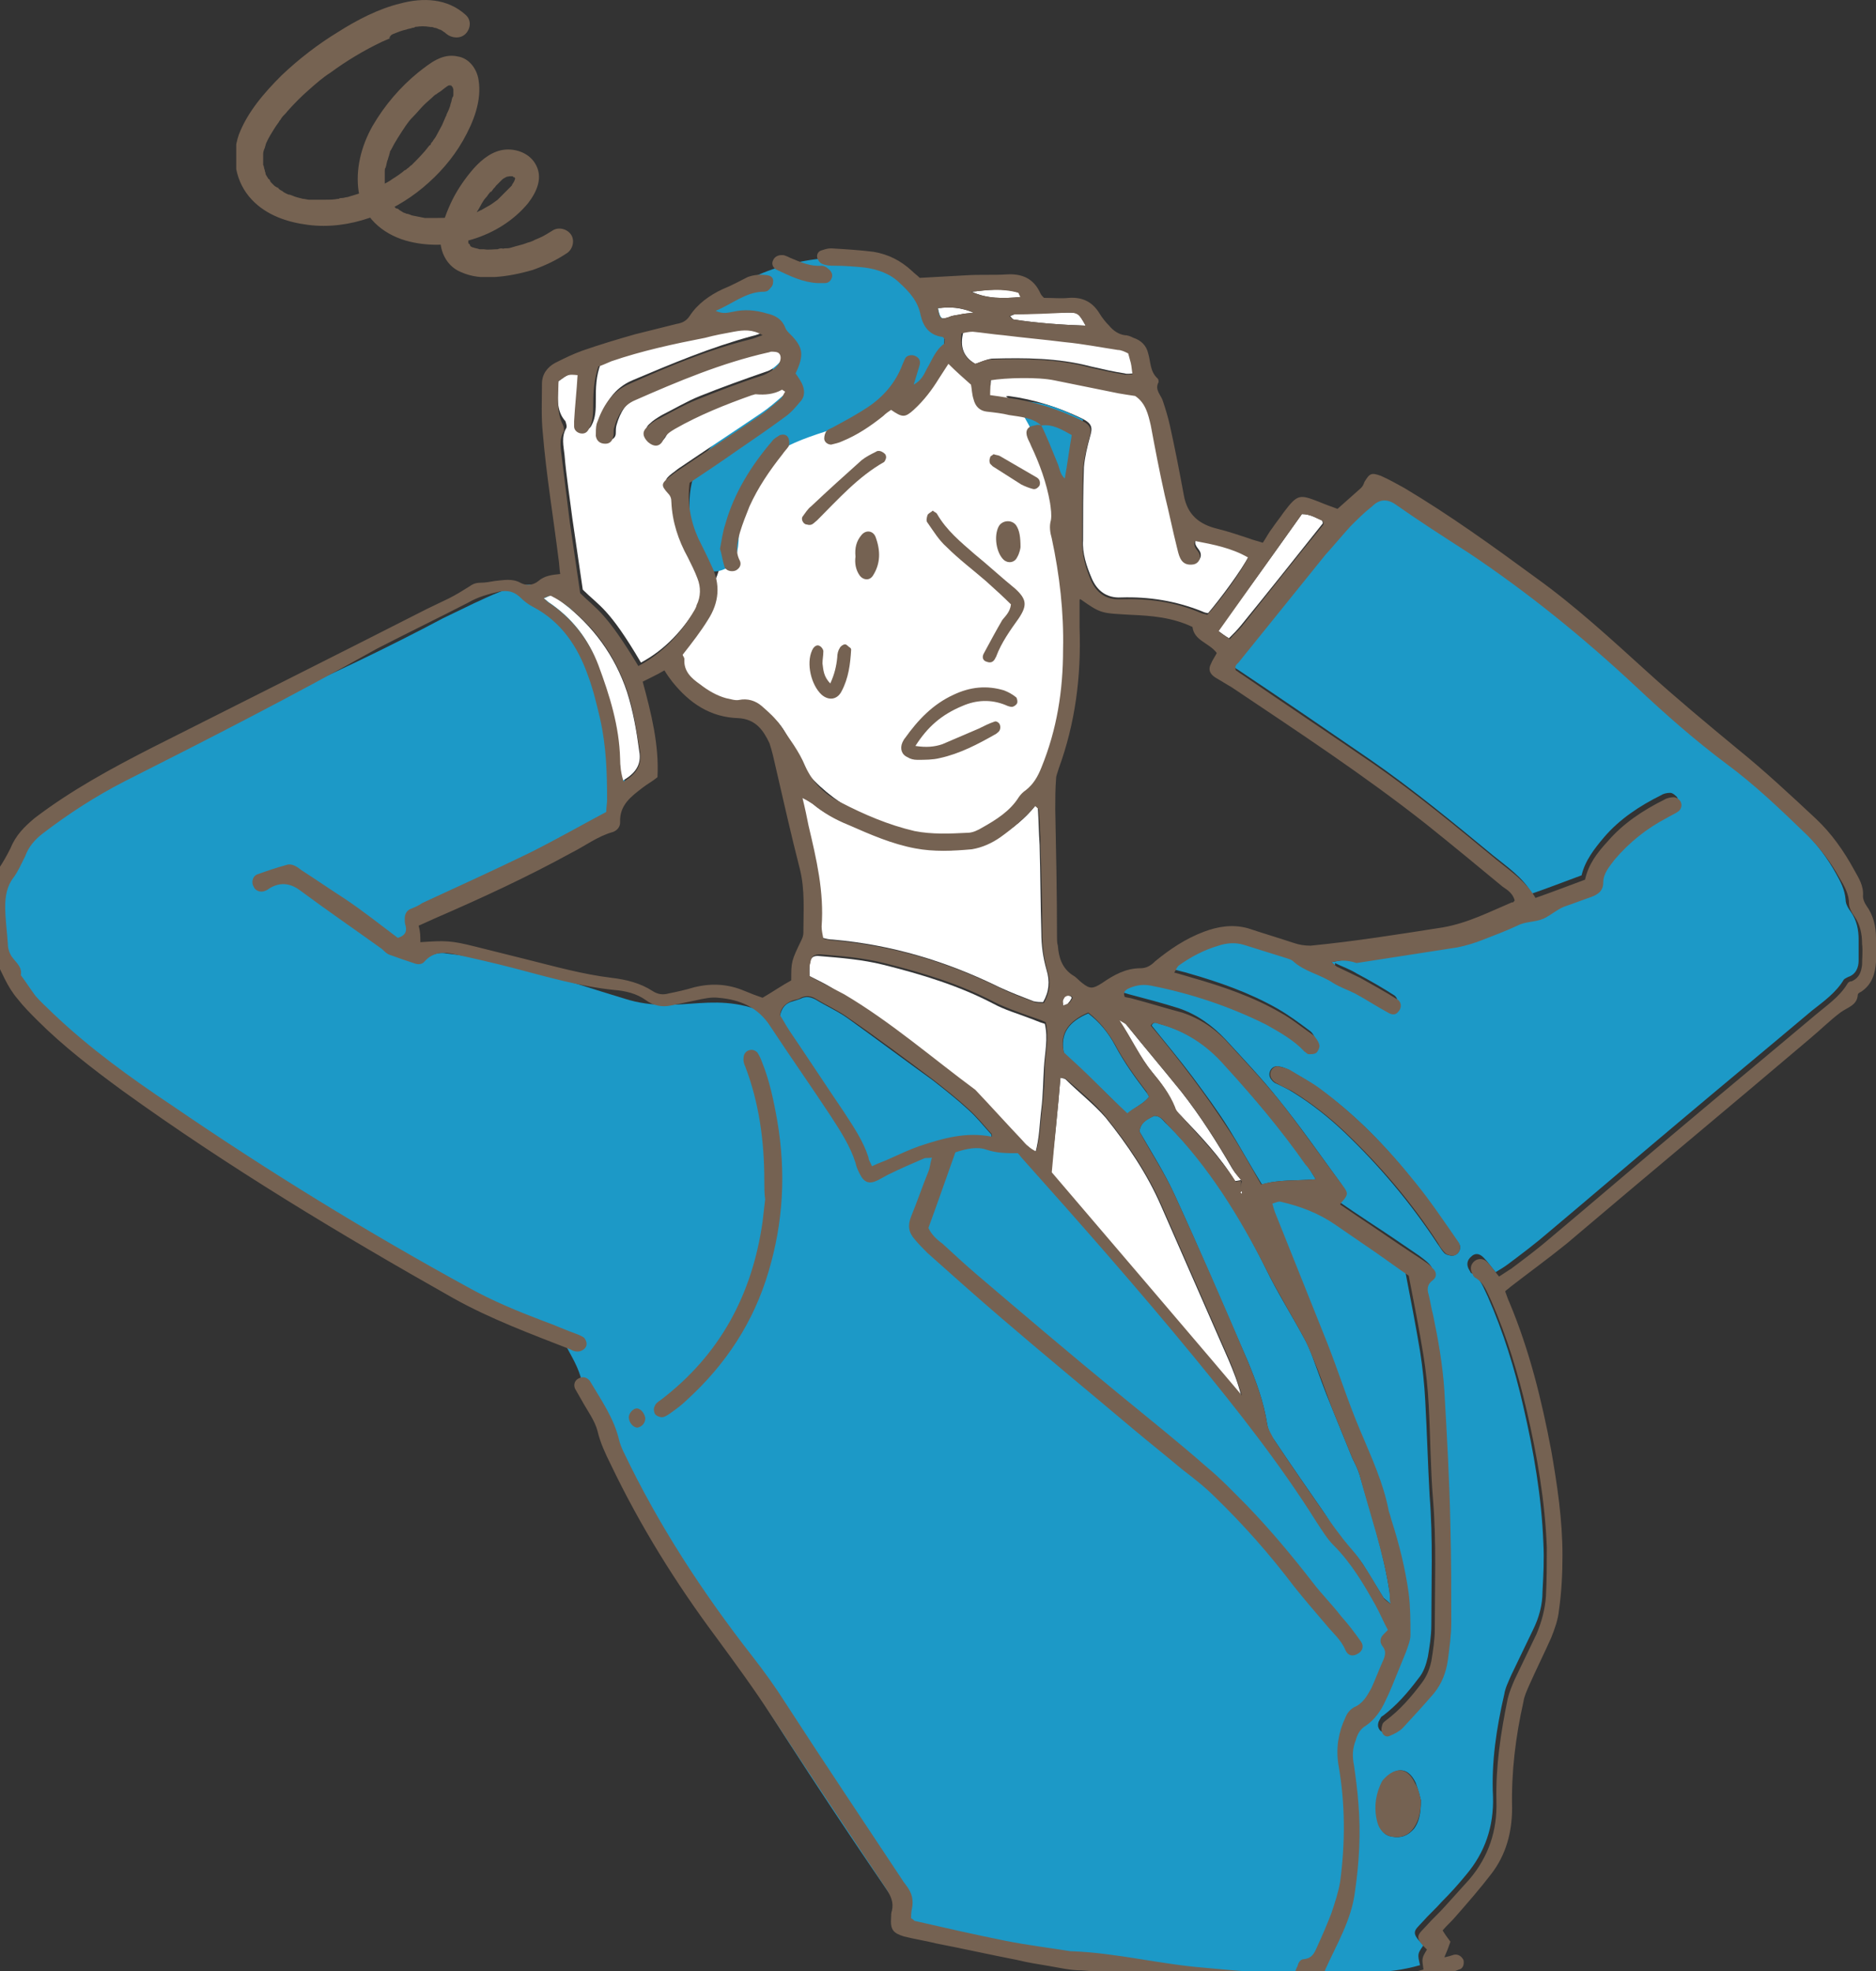 <?xml version="1.0" encoding="utf-8"?>
<!-- Generator: Adobe Illustrator 28.0.0, SVG Export Plug-In . SVG Version: 6.00 Build 0)  -->
<svg version="1.1" id="レイヤー_1" xmlns="http://www.w3.org/2000/svg" xmlns:xlink="http://www.w3.org/1999/xlink" x="0px"
	 y="0px" viewBox="0 0 216 227" style="enable-background:new 0 0 216 227;" xml:space="preserve">
<rect x="0" y="0" width="216" height="227" fill="#333333" stroke="none"/>
<style type="text/css">
	.st0{clip-path:url(#SVGID_00000121252884532292120250000004045389330951774138_);}
	.st1{fill:#766352;}
	.st2{fill-rule:evenodd;clip-rule:evenodd;fill:#FFFFFF;}
	.st3{fill-rule:evenodd;clip-rule:evenodd;fill:#1C99C7;}
	.st4{fill-rule:evenodd;clip-rule:evenodd;fill:#756252;}
</style>
<g>
	<defs>
		<rect id="SVGID_1_" x="27.2" y="0" width="39" height="31.9"/>
	</defs>
	<clipPath id="SVGID_00000121255630273125598510000000225462184066313653_">
		<use xlink:href="#SVGID_1_"  style="overflow:visible;"/>
	</clipPath>
	<g style="clip-path:url(#SVGID_00000121255630273125598510000000225462184066313653_);">
		<path class="st1" d="M53.6,1.7c-2.1-1.9-4.9-2-7.5-1.3c-2.5,0.6-5,1.9-7.2,3.3c-2.3,1.4-4.5,3.1-6.5,5c-2,2-3.9,4.2-4.9,6.8
			c-0.9,2.6-0.4,5.5,1.5,7.5c1.7,1.8,4.1,2.6,6.5,2.9c4.7,0.6,9.6-1.3,13.2-4.3c1.8-1.5,3.4-3.3,4.6-5.4c1.2-2.1,2.2-4.6,1.8-7
			c-0.2-1.3-1.1-2.5-2.4-2.7c-1.8-0.4-3.2,0.8-4.5,1.8c-2.1,1.7-3.9,3.8-5.3,6.2c-1.3,2.3-2,5-1.6,7.6c0.5,2.9,2.7,4.8,5.4,5.6
			c4.9,1.4,10.8-0.3,14.1-4.3c1-1.3,1.8-3,0.8-4.6c-0.8-1.3-2.5-1.8-3.9-1.5c-1.4,0.3-2.6,1.4-3.5,2.5c-0.9,1.1-1.7,2.3-2.3,3.6
			c-0.6,1.3-1.2,2.9-1.2,4.4c0.1,1.5,0.9,2.9,2.3,3.5c1.3,0.6,2.6,0.7,4,0.6c1.5-0.1,2.9-0.4,4.3-0.8c1.4-0.5,2.7-1.1,3.9-1.9
			c0.7-0.4,1-1.4,0.6-2.1c-0.4-0.7-1.4-1-2.1-0.6c-0.5,0.3-1.1,0.7-1.6,0.9c-0.2,0.1-0.5,0.2-0.7,0.3c0.3-0.1-0.2,0.1-0.2,0.1
			c-0.2,0.1-0.4,0.1-0.6,0.2c-0.5,0.2-1.1,0.3-1.7,0.5c-0.3,0.1-0.5,0.1-0.8,0.1c0,0-0.5,0.1-0.2,0c-0.2,0-0.4,0-0.6,0.1
			c-0.5,0-1.1,0.1-1.6,0c-0.1,0-0.2,0-0.4,0c-0.4,0,0.3,0.1-0.1,0c-0.2-0.1-0.5-0.1-0.7-0.2c-0.4-0.1,0.2,0.2-0.1,0
			c-0.1-0.1-0.2-0.1-0.3-0.2c-0.3-0.2,0.2,0.2,0-0.1c0-0.1-0.1-0.1-0.2-0.2c0.2,0.3,0,0,0-0.1c0.1,0.3,0-0.2,0-0.2
			c0.1,0.3,0-0.1,0-0.2c0-0.1,0-0.2,0-0.3c0-0.2,0-0.2,0-0.1c0,0.2,0.1-0.3,0.1-0.2c0-0.2,0.1-0.3,0.1-0.4c0.1-0.3,0.2-0.6,0.3-0.9
			c0-0.1,0.1-0.2,0.1-0.3c0,0,0.2-0.5,0.1-0.2c0.1-0.3,0.3-0.7,0.5-1c0.3-0.5,0.5-1,0.9-1.4c0.1-0.1,0.2-0.3,0.3-0.4
			c0,0,0.3-0.4,0.2-0.2c-0.1,0.2,0.2-0.2,0.2-0.2c0.1-0.2,0.3-0.3,0.4-0.5c0.2-0.2,0.4-0.4,0.6-0.6c0.1-0.1,0.1-0.1,0.2-0.2
			c-0.2,0.2,0.1-0.1,0.2-0.1c0.1-0.1,0.2-0.1,0.4-0.2c-0.3,0.1,0.1,0,0.2,0c0.4-0.2-0.3,0,0.1,0c0.1,0,0.3,0,0.3,0
			c-0.1,0-0.1,0-0.2,0c0.1,0,0.2,0,0.2,0.1c0.3,0.1-0.2-0.2,0.1,0c0.1,0.1,0.3,0.3,0.1,0c0,0,0.2,0.3,0.1,0.1
			c-0.2-0.3,0.1,0.4-0.1-0.1c0,0,0,0.1,0,0.1c0,0.2,0,0.2,0,0c0,0,0,0.1,0,0.1c0-0.2,0-0.2,0,0c-0.1,0.2-0.1,0.2,0,0
			c0,0.1-0.1,0.2-0.1,0.3c-0.1,0.1-0.1,0.2-0.2,0.3c-0.2,0.4,0.2-0.2-0.1,0.2c-0.2,0.2-0.4,0.4-0.6,0.6c-0.2,0.2-0.3,0.3-0.5,0.5
			c-0.1,0.1-0.2,0.2-0.3,0.3c-0.1,0.1-0.1,0.1-0.2,0.2c0.1-0.1,0.1-0.1,0,0c-0.4,0.3-0.8,0.6-1.2,0.8c-0.2,0.1-0.5,0.3-0.7,0.4
			c-0.1,0-0.2,0.1-0.2,0.1c-0.1,0-0.2,0.1-0.2,0.1c0.2-0.1,0.2-0.1,0,0c-0.5,0.2-0.9,0.3-1.4,0.5c-0.3,0.1-0.5,0.1-0.8,0.2
			C52.3,25,52.1,25,52,25c0,0-0.5,0.1-0.1,0c-0.5,0.1-1.1,0.1-1.6,0.1c-0.2,0-0.4,0-0.7,0c-0.1,0-0.3,0-0.4,0c-0.1,0-0.2,0-0.3,0
			c0.2,0,0.2,0,0,0c-0.5-0.1-1-0.2-1.5-0.3c-0.2-0.1-0.5-0.2-0.7-0.2c0.3,0.1-0.1-0.1-0.2-0.1c-0.2-0.1-0.3-0.2-0.5-0.3
			c-0.1-0.1-0.2-0.2-0.4-0.2c0.2,0.2,0,0-0.1-0.1c-0.2-0.2-0.4-0.4-0.5-0.6c0.2,0.3,0-0.1-0.1-0.1c-0.1-0.1-0.1-0.2-0.2-0.3
			c0-0.1-0.1-0.2-0.1-0.2c-0.1-0.2-0.1-0.2,0,0c0-0.1-0.1-0.2-0.1-0.2c-0.1-0.2-0.2-0.5-0.2-0.7c0-0.1-0.1-0.5,0-0.1
			c0-0.1,0-0.2,0-0.3c0-0.5,0-1,0-1.6c0,0.4,0-0.1,0-0.1c0-0.1,0-0.3,0.1-0.4c0.1-0.3,0.1-0.5,0.2-0.8c0.1-0.2,0.1-0.4,0.2-0.6
			c0-0.1,0.1-0.3,0.1-0.4c0.1-0.2,0.1-0.2,0,0c0-0.1,0.1-0.2,0.1-0.2c0.5-1,1.1-1.9,1.7-2.8c0.3-0.4,0.4-0.6,0.9-1.1
			c0.4-0.4,0.8-0.9,1.2-1.3c0.4-0.4,0.8-0.7,1.2-1.1c0,0,0.4-0.3,0.2-0.1c0.1-0.1,0.2-0.2,0.4-0.3c0.3-0.2,0.5-0.4,0.8-0.6
			c0.1-0.1,0.2-0.1,0.3-0.2c-0.3,0.1,0.2,0,0.2,0c-0.3,0.1,0.2,0.1-0.1,0c0.1,0,0.4,0.2,0,0c0.3,0.1-0.1-0.2,0-0.1
			c0,0,0.1,0.2,0.2,0.2c-0.1,0-0.2-0.3,0,0c0.1,0.2,0.1,0.1,0-0.1c0,0.1,0,0.1,0.1,0.2c0,0,0.1,0.3,0.1,0.3c0,0,0-0.4,0-0.1
			c0,0.2,0,0.4,0,0.7c0,0.1,0,0.4,0,0c0,0.1,0,0.2-0.1,0.3c-0.1,0.2-0.1,0.5-0.2,0.7c-0.1,0.5-0.3,0.9-0.5,1.3
			c-0.2,0.4,0.1-0.3,0,0.1c-0.1,0.1-0.1,0.2-0.2,0.4c-0.1,0.2-0.2,0.5-0.3,0.7c-0.2,0.4-0.5,0.9-0.7,1.3c-0.1,0.2-0.3,0.4-0.4,0.6
			c-0.1,0.1-0.2,0.2-0.2,0.3c0,0.1-0.1,0.1-0.2,0.2c0.1-0.1,0.1-0.2,0,0c-0.6,0.8-1.3,1.5-2,2.2c-0.2,0.1-0.3,0.3-0.5,0.4
			c-0.1,0.1-0.2,0.2-0.3,0.2c0,0-0.4,0.3-0.1,0.1c-0.4,0.3-0.8,0.6-1.3,0.9c-0.4,0.3-0.8,0.5-1.2,0.7c-0.2,0.1-0.5,0.2-0.7,0.3
			c-0.1,0.1-0.2,0.1-0.4,0.2c-0.1,0.1-0.3,0.2-0.1,0C42,22.1,41,22.4,40,22.7c-0.2,0-0.4,0.1-0.6,0.1c-0.1,0-0.3,0-0.4,0.1
			c-0.4,0.1,0.3,0-0.1,0c-0.5,0.1-1,0.1-1.5,0.1c-0.4,0-0.9,0-1.3,0c-0.1,0-0.2,0-0.4,0c0.4,0,0,0-0.1,0c-0.2,0-0.5-0.1-0.7-0.1
			c-0.4-0.1-0.9-0.2-1.3-0.4c-0.1,0-0.2-0.1-0.3-0.1c0.4,0.1,0,0-0.1,0c-0.2-0.1-0.5-0.2-0.7-0.4c-0.2-0.1-0.4-0.2-0.5-0.4
			c-0.3-0.2,0.2,0.2-0.1,0c-0.1-0.1-0.2-0.1-0.3-0.2c-0.1-0.1-0.3-0.3-0.4-0.4c-0.1-0.1-0.1-0.2-0.2-0.3c0.3,0.3,0-0.1-0.1-0.1
			c-0.1-0.2-0.2-0.3-0.3-0.5c0-0.1-0.2-0.4,0-0.1c0-0.1-0.1-0.2-0.1-0.3c0-0.1-0.1-0.3-0.1-0.4c0,0-0.1-0.5-0.1-0.2
			c0,0.2,0-0.2,0-0.2c0-0.2,0-0.4,0-0.6c0-0.1,0-0.3,0-0.4c0,0.4,0-0.1,0-0.2c0-0.2,0.1-0.5,0.2-0.7c0-0.1,0.1-0.3,0.1-0.4
			c0,0,0.2-0.5,0.1-0.2c0.1-0.3,0.3-0.6,0.4-0.8c0.3-0.5,0.6-1,0.9-1.4c0,0,0.3-0.4,0.1-0.2c0.1-0.1,0.2-0.2,0.3-0.4
			c0.2-0.3,0.5-0.5,0.7-0.8c0.8-0.9,1.6-1.7,2.4-2.4c0.9-0.8,1.7-1.5,2.5-2c1.9-1.4,3.9-2.6,6-3.6c0.2-0.1,0.5-0.2,0.7-0.3
			c0,0,0.5-0.2,0.1-0.1C45,4,45.1,4,45.3,3.9c0.5-0.2,1-0.4,1.5-0.5c0.2-0.1,0.5-0.1,0.7-0.2c0.1,0,0.2,0,0.3-0.1
			c0.1,0,0.5-0.1,0.1,0c0.5-0.1,1-0.1,1.6,0c0.1,0,0.5,0.1,0.1,0c0.1,0,0.2,0,0.4,0.1c0.2,0,0.4,0.1,0.6,0.2c0.4,0.1-0.3-0.2,0.1,0
			c0.1,0.1,0.2,0.1,0.3,0.2c0.1,0.1,0.2,0.1,0.3,0.2c-0.3-0.2,0,0,0.1,0.1c0.6,0.5,1.6,0.6,2.2,0C54.2,3.3,54.3,2.3,53.6,1.7
			L53.6,1.7z"/>
	</g>
</g>
<g>
	<g>
		<path class="st2" d="M108.4,40.9c4.1,3.3,7.1,3.1,10.4,8.1c4.1,5.8,4.4,14.3,4.8,21.4c0.4,11.6-1,27.2-16.4,25.9
			c-5-0.4-10.8-3.3-14.1-7.1c-1.7-2.1-2.1-4.6-3.7-6.2c-1.7-1.7-7.3-1-8.5-2.3c-5.8-5.4-0.2-8.5,1.9-15.1c2.5-6.2,2.4-11.4,8.2-15.1
			c4.6-3.3,18.2-4.8,17.8-11"/>
	</g>
	<g>
		<path class="st3" d="M-0.9,107.3c3.3-17.8,18-19.9,32.2-26.6c6.6-2.9,13.5-6.2,19.7-9.5c10.4-5,12.9-7.1,18.3,5.8
			c1.2,3.7,4.1,12.9,1.7,16.6c-2.9,4.6-15.6,8.5-21,11.8c-1.7,1.2-2.1,0-2.1,2.9c0.4,4.1,1,1,3.5,1.5c7.5,0.8,13.5,3.1,20.5,5.2
			c6.6,2.1,10.6-1.5,17.6,2.3l0,0l0,0c0.8,2.9,7.9,10,10.8,12c5,2.5,10.4-0.8,15.4,2.5c10.8,6.6,18.3,18.7,25.7,28.6
			c5.4,7.9,18.3,20.3,19.9,29.5c0.8,5.4-4.6,9.5-5.4,15.4c-0.8,5,1.9,12.4,0.2,17.8c-3.7,9.1-15.1,4.1-23.9,3.3
			c-5.4-0.4-10.2-1-15.6-1.9c-6.6-0.4-10.2-0.6-11.6-2.7c-5-7.1-28.8-41.9-38-62.7c-0.4-1.7-1.2-2.9-2.1-4.6
			c-4.6-2.1-14.5-6.6-19.5-10c-6.2-4.1-12.9-7.5-19.1-11.2c-8.3-5-27.8-16.2-27.4-27.8"/>
	</g>
	<g>
		<path class="st3" d="M109.5,39.4c-5.4,12.7-20.3,7.3-24.3,17.8c-0.6,1.6,0.8,7.5-1.7,8.3c-3.7,1.7-4.1-4.1-4.1-6.6
			c-0.4-7.9,5.4-9.1,10.4-14.1c-1.2-2.1-1.2-3.3,0.4-5.8c-2.5-1.2-5.8-2.1-8.7-2.5c4.1-8.5,30.1-11.2,27,4.4"/>
	</g>
	<path class="st3" d="M153.3,110.8c1-0.2,1.7-0.3,2.5-0.4c3.9-0.6,7.7-1.2,11.6-1.8c1-0.2,2.1-0.5,3-0.9c1.3-0.5,2.6-1,3.9-1.6
		c1-0.5,2.1-0.4,3-0.8c0.9-0.4,1.7-1.2,2.7-1.5c1-0.3,1.9-0.7,2.8-1c0.8-0.3,1.4-0.7,1.4-1.7c0-1.1,0.7-1.9,1.3-2.6
		c1.7-2,3.7-3.7,6-4.8c0.5-0.2,1-0.5,1.4-0.8c0.3-0.3,0.4-0.7,0.2-1.1c-0.2-0.2-0.5-0.5-0.8-0.5c-0.4,0-0.8,0.1-1.1,0.3
		c-2.4,1.2-4.7,2.7-6.5,4.8c-1.1,1.3-2.2,2.7-2.6,4.4c-1.9,0.7-3.7,1.4-5.7,2.1c-1.1-1.9-2.9-3.1-4.5-4.4c-4.6-3.8-9.2-7.6-14.1-11
		c-5.1-3.5-10.2-7-15.3-10.4c-0.2-0.1-0.4-0.3-0.6-0.4c-0.2-0.5,0.2-0.7,0.3-0.9c3.3-4.1,6.6-8.3,10-12.4c0.9-1.1,1.9-2.3,2.9-3.3
		c0.8-0.8,1.6-1.6,2.5-2.3c0.8-0.7,1.7-0.8,2.7-0.2c2.8,1.8,5.6,3.6,8.3,5.5c6.9,4.6,13.3,9.9,19.4,15.5c3.3,3.1,6.7,6,10.3,8.8
		c3.3,2.5,6.4,5.4,9.4,8.3c1.5,1.5,2.7,3.1,3.7,4.9c0.5,0.9,1,1.8,1.1,3c0,0.5,0.3,1,0.6,1.4c0.7,1,0.9,2.1,0.9,3.2
		c0,0.8,0,1.6,0,2.4c0,0.8-0.3,1.6-1.2,1.9c-0.2,0.1-0.4,0.2-0.5,0.3c-0.9,1.5-2.3,2.5-3.7,3.6c-5.1,4.3-10.3,8.6-15.4,12.9
		c-5,4.2-9.9,8.4-14.9,12.6c-1.5,1.3-3.1,2.5-4.7,3.7c-0.4,0.3-0.9,0.6-1.4,0.9c-0.5-0.6-0.9-1.2-1.4-1.7c-0.5-0.5-1-0.5-1.4-0.1
		c-0.5,0.4-0.6,1-0.2,1.6c0.1,0.1,0.1,0.3,0.2,0.3c1.1,0.6,1.4,1.7,1.9,2.7c1.8,4.1,3.1,8.3,4.1,12.7c1.2,5.2,2.1,10.4,2.3,15.7
		c0.1,1.9,0,3.7-0.1,5.6c0,1.5-0.4,3-1.1,4.4c-0.8,1.7-1.7,3.5-2.5,5.2c-0.3,0.7-0.7,1.5-0.8,2.2c-0.9,3.9-1.5,7.8-1.3,11.8
		c0.1,3.4-0.9,6.4-3.1,9c-0.9,1.1-1.8,2.1-2.8,3.1c-0.7,0.8-1.5,1.5-2.2,2.3c-0.9,1-1.5,1.2,0.1,2.7c-0.7,1-0.7,1-0.4,2.3
		c-3.8,1.1-7.6,0.9-11.6,0.9c0.1-0.4,0.2-0.7,0.3-0.9c1.3-2.9,2.9-5.7,3.4-8.9c0.5-3.4,0.7-6.9,0.4-10.3c-0.1-1.5-0.3-2.9-0.5-4.3
		c-0.1-1-0.1-2,0.2-2.9c0.3-0.7,0.6-1.3,1.2-1.7c1.1-0.6,1.7-1.7,2.2-2.8c0.5-1.1,1-2.3,1.5-3.5c0.3-0.7,0.7-1.4,0.9-2.2
		c0.2-0.6,0.5-1.3,0.5-1.9c0-1.6,0-3.2-0.2-4.8c-0.4-2.9-1.1-5.7-2-8.5c-0.1-0.3-0.2-0.6-0.3-1c-0.7-3.3-2-6.3-3.3-9.3
		c-1.4-3.3-2.5-6.7-3.8-10.1c-2-5-4-10-6-15c-0.1-0.3-0.2-0.6-0.3-1c0.4-0.1,0.7-0.3,1-0.2c2.2,0.6,4.3,1.3,6.2,2.6
		c1.6,1.1,3.2,2.2,4.8,3.3c1.3,0.9,2.5,1.8,3.7,2.6c0.6,3.1,1.2,6.2,1.7,9.2c0.3,1.9,0.5,3.8,0.6,5.7c0.2,3.6,0.3,7.3,0.5,10.9
		c0.4,5,0.2,10,0.2,14.9c0,1.3-0.2,2.5-0.4,3.7c-0.2,0.9-0.5,1.8-1.1,2.5c-1.2,1.6-2.5,3.1-4.1,4.3c-0.2,0.1-0.4,0.2-0.4,0.4
		c-0.1,0.3-0.2,0.7-0.1,0.9c0.1,0.4,0.5,0.7,0.9,0.5c0.5-0.2,1.1-0.5,1.5-0.9c1.2-1.3,2.4-2.6,3.6-4c0.9-1.1,1.4-2.4,1.6-3.8
		c0.2-1.4,0.4-2.9,0.4-4.4c0-3.7,0-7.3-0.1-11c-0.2-5.2-0.4-10.5-0.7-15.7c-0.2-2.9-0.7-5.8-1.3-8.7c-0.2-0.8-0.3-1.6-0.5-2.3
		c-0.2-0.7-0.2-1.2,0.5-1.7c0.5-0.4,0.4-0.9-0.1-1.4c-0.3-0.3-0.7-0.6-1.1-0.9c-1.9-1.3-3.8-2.6-5.8-3.9c-1.2-0.8-2.4-1.6-3.7-2.5
		c0.1-0.1,0.2-0.3,0.3-0.4c0.6-0.7,0.6-0.9,0.2-1.5c-2.4-3.3-4.7-6.6-7.2-9.7c-1.9-2.4-4-4.6-6.1-6.9c-1.5-1.6-3.3-2.9-5.4-3.6
		c-1.9-0.6-3.8-1.1-5.7-1.6c-0.3-0.1-0.6-0.2-0.9-0.2c-0.2-0.5,0-0.7,0.3-0.9c0.8-0.5,1.7-0.6,2.7-0.4c4.7,0.9,9.1,2.3,13.3,4.5
		c1.6,0.8,3.1,1.7,4.4,3.1c0.1,0.1,0.3,0.3,0.5,0.3c0.3,0,0.7,0,0.9-0.2c0.2-0.2,0.4-0.6,0.3-0.9c-0.1-0.4-0.4-0.9-0.7-1.1
		c-1.2-0.9-2.4-1.8-3.8-2.6c-3.2-1.8-6.6-3-10.1-4c-0.6-0.2-1.3-0.3-2.1-0.6c0.2-0.3,0.3-0.6,0.5-0.8c1.4-1,2.9-1.9,4.6-2.3
		c1-0.3,2-0.4,2.9-0.1c1.6,0.5,3.2,1,4.8,1.5c0.3,0.1,0.7,0.2,0.9,0.4c1.3,1.3,3.2,1.5,4.6,2.5c0.8,0.5,1.7,0.8,2.5,1.2
		c1.3,0.7,2.5,1.5,3.8,2.2c0.5,0.3,0.9,0.3,1.2-0.1c0.4-0.4,0.4-1.1-0.1-1.4c-1.4-0.9-2.8-1.7-4.3-2.5c-0.8-0.5-1.7-0.8-2.5-1.2
		C153.8,111.3,153.6,111.1,153.3,110.8z M168.1,143.5c0-0.1-0.1-0.3-0.3-0.5c-1.7-2.3-3.2-4.7-5-6.9c-3.2-4.1-6.8-7.8-11-10.8
		c-1.1-0.8-2.2-1.4-3.4-2.1c-0.4-0.2-0.9-0.4-1.3-0.4c-0.7-0.1-1.2,0.8-0.8,1.4c0.2,0.3,0.4,0.5,0.7,0.6c0.6,0.3,1.3,0.6,1.9,1
		c2.1,1.3,4,2.8,5.8,4.5c4.1,3.9,7.7,8.2,10.8,12.9c0.3,0.4,0.5,0.8,0.8,1.1c0.2,0.2,0.6,0.3,0.9,0.3
		C167.7,144.6,168.2,144.1,168.1,143.5z M163.6,207.3c-0.1-0.4-0.3-1.2-0.6-2c-1-2.1-2.5-1.6-3.6-0.4c-0.2,0.2-0.3,0.4-0.4,0.7
		c-0.6,1.4-0.7,2.8-0.3,4.3c0.2,0.8,0.7,1.5,1.6,1.6c1,0.2,1.8-0.1,2.5-0.9C163.4,209.8,163.6,208.8,163.6,207.3z"/>
	<path class="st2" d="M64.3,43.9c1.1-0.8,1.1-0.8,2.5-1.1c-0.1,1.8-0.3,3.6-0.4,5.3c0,0.2-0.1,0.4,0,0.6c0.1,0.4,0.3,0.7,0.7,0.8
		c0.4,0.1,0.8-0.1,1-0.5c0.5-0.9,0.5-1.9,0.5-2.9c0-1.4,0-2.8,0.6-4.3c0.4-0.2,0.9-0.4,1.5-0.6c3.5-1.2,7.1-2,10.8-2.7
		c1.1-0.2,2.2-0.4,3.3-0.7c1.1-0.2,2.1-0.3,3.3,0.4c-0.6,0.2-1,0.4-1.5,0.5c-4.8,1.3-9.3,3.2-13.8,5.1c-2.1,0.9-3.1,2.6-3.8,4.6
		c-0.1,0.4-0.1,0.9-0.1,1.4c0,0.6,0.5,0.9,1.1,0.9c0.5,0,0.9-0.3,0.9-0.8c0-0.3,0-0.7,0.1-1c0.4-1.4,1.1-2.6,2.4-3.2
		c5-2.2,10-4.4,15.3-5.5c0.1,0,0.3-0.1,0.4-0.1c0.3,0,0.7,0.1,0.9,0.2c0.3,0.2,0.2,0.9-0.1,1.3c-0.5,0.5-1,1-1.7,1.2
		c-2.6,0.9-5.1,1.8-7.6,2.8c-1.5,0.6-3,1.5-4.4,2.2c-0.5,0.3-1,0.6-1.4,1c-0.6,0.5-0.5,1.1,0.1,1.7c0.7,0.6,1.3,0.6,1.8-0.3
		c0.3-0.6,0.7-0.9,1.3-1.2c2.8-1.6,5.9-2.8,8.9-3.9c0.1,0,0.3-0.1,0.4-0.1c1,0.1,2,0.1,3-0.5c0.1,0,0.2,0.1,0.4,0.2
		c-0.2,0.3-0.3,0.7-0.6,0.9c-0.8,0.7-1.6,1.4-2.5,2c-3.1,2.1-6.3,4.2-9.4,6.3c-0.3,0.2-0.5,0.4-0.8,0.6c-0.9,0.7-1,1-0.2,1.9
		c0.3,0.3,0.4,0.7,0.4,1c0.1,2.3,0.8,4.4,1.9,6.4c0.4,0.8,0.8,1.6,1.1,2.4c0.4,1,0.4,2.1-0.1,3.1c-0.1,0.2-0.1,0.4-0.2,0.5
		c-1.6,2.7-3.7,5-6.5,6.5c-3.7-6.3-4.8-6.5-6.7-8.4c-0.4-2.7-0.8-5.5-1.2-8.2c-0.3-2.4-0.7-4.9-0.9-7.3c-0.1-1-0.4-2.1,0.2-3.1
		c0.1-0.2,0-0.5-0.1-0.8C64,47.3,64.2,45.6,64.3,43.9z"/>
	<path class="st2" d="M119.2,92.8c0.2,0.2,0.3,0.2,0.3,0.3c0.1,1.4,0.1,2.8,0.2,4.2c0.1,3.4,0.1,6.8,0.2,10.1c0,1.5,0.2,2.9,0.6,4.3
		c0.4,1.3,0.3,2.5-0.4,3.7c-0.3,0-0.7,0-1.1-0.1c-1.3-0.5-2.6-1-3.9-1.6c-6.1-3-12.4-4.9-19.2-5.5c-0.4,0-0.8-0.1-1.2-0.2
		c-0.1-0.5-0.2-1-0.2-1.4c0.3-4-0.6-7.8-1.5-11.6c-0.2-1-0.4-1.9-0.7-3.2c0.6,0.3,0.9,0.5,1.2,0.7c1.2,1,2.6,1.8,4.1,2.4
		c2.5,1,5,2.2,7.7,2.7c2.2,0.4,4.4,0.4,6.5,0.1c1.2-0.1,2.3-0.7,3.3-1.4C116.6,95.4,118,94.3,119.2,92.8z"/>
	<path class="st3" d="M131.2,130.3c0.1-1,0.8-1.4,1.7-1.8c0.8,0,1,0.6,1.5,1c4.9,4.8,8.4,10.6,11.4,16.7c1.3,2.7,2.9,5.2,4.3,7.8
		c0.4,0.7,0.7,1.4,1,2.2c0.7,1.9,1.4,3.9,2.2,5.8c0.8,2,1.6,3.9,2.4,5.9c0.3,0.6,0.6,1.2,0.8,1.8c1.3,4.5,2.8,9,3.5,13.7
		c0,0.3,0.1,0.7,0.1,1.3c-0.4-0.4-0.6-0.5-0.8-0.7c-0.8-1.3-1.6-2.6-2.4-3.9c-0.7-1-1.5-1.8-2.2-2.8c-0.7-0.8-1.3-1.7-1.9-2.6
		c-2-2.9-4.1-5.9-6.1-8.9c-0.4-0.5-0.7-1.2-0.8-1.8c-0.4-2.6-1.3-5-2.3-7.4c-2.8-6.4-5.5-12.8-8.4-19.1
		C134.1,135.1,132.7,132.9,131.2,130.3z"/>
	<path class="st2" d="M114,45.5c0-0.8,0.1-1.4,0.1-1.9c1.8-0.3,5.5-0.3,7.4,0c2.5,0.5,4.9,1,7.4,1.5c0.6,0.1,1.3,0.2,1.9,0.3
		c1.1,0.9,1.5,2.1,1.8,3.4c0.5,2.7,1,5.3,1.6,8c0.4,2,0.9,4,1.4,6c0.1,0.4,0.2,0.9,0.4,1.3c0.2,0.6,0.8,0.8,1.5,0.7
		c0.6-0.1,0.9-0.7,0.7-1.2c-0.2-0.5-0.8-0.8-0.5-1.5c2.1,0.4,4.2,0.8,6.1,1.9c-0.8,1.6-3.4,5.1-4.7,6.6c-0.2,0-0.5-0.1-0.7-0.2
		c-3-1.2-6.1-1.7-9.3-1.6c-1.7,0.1-2.8-0.8-3.4-2.2c-0.6-1.4-1.1-2.9-1-4.4c0-2.8,0-5.6,0.1-8.4c0.1-1.2,0.4-2.4,0.7-3.5
		c0.3-1,0.3-1.5-0.9-2.1c-2.7-1.3-5.5-2.2-8.5-2.6C115.4,45.7,114.8,45.6,114,45.5z"/>
	<path class="st2" d="M93.2,112.4c0-0.4,0-0.8,0-1.3c0.1-0.8,0.4-1.1,1.2-1c2.4,0.2,4.9,0.4,7.3,1c4.4,1.1,8.7,2.4,12.7,4.5
		c1.3,0.7,2.7,1.1,4,1.6c0.6,0.2,1.2,0.5,1.9,0.7c0.4,1.7,0,3.3-0.1,5c-0.1,1.6-0.1,3.2-0.3,4.8c-0.2,1.6-0.2,3.3-0.7,5.1
		c-0.4-0.3-0.6-0.4-0.9-0.6c-0.2-0.2-0.4-0.5-0.7-0.7c-1.8-1.9-3.6-3.9-5.4-5.8c-5-3.7-9.7-7.8-15.1-11
		C95.9,113.7,94.6,113.1,93.2,112.4z"/>
	<path class="st2" d="M122.1,124.1c0.3,0.1,0.5,0.1,0.6,0.2c1.5,1.5,3.2,2.8,4.6,4.4c2.5,3.1,4.8,6.5,6.4,10.2
		c2.6,5.9,5.2,11.9,7.8,17.8c0.5,1.2,1,2.4,1.4,4c-0.3-0.3-21.8-25.5-21.9-25.7C121.4,131.5,121.8,127.8,122.1,124.1z"/>
	<path class="st3" d="M100.4,134.3c-0.2-0.4-0.4-0.7-0.4-0.9c-0.6-1.9-1.7-3.6-2.8-5.2c-2.1-3.1-4.2-6.3-6.3-9.4
		c-0.4-0.6-0.8-1.2-1.1-1.8c0.2-1,0.7-1.5,1.5-1.7c0.3-0.1,0.7-0.2,0.9-0.3c0.6-0.3,1.1-0.2,1.7,0.1c1.3,0.8,2.7,1.4,3.9,2.3
		c3.2,2.3,6.4,4.7,9.6,7c1.4,1.1,2.8,2.2,4.1,3.4c0.9,0.8,1.7,1.8,2.6,2.8c0.1,0.1,0,0.2,0.1,0.4c-2.9-0.6-5.7,0.2-8.4,1.1
		c-1.1,0.4-2.2,0.9-3.3,1.4C101.9,133.6,101.2,133.9,100.4,134.3z"/>
	<path class="st3" d="M151.5,135.8c-2.3,0.2-4.2,0-6.2,0.6c-1.3-2.1-2.5-4.3-3.8-6.4c-1.3-2.1-2.8-4.1-4.2-6c-1.5-2-3.1-3.9-4.7-5.9
		c0.2-0.5,0.6-0.3,0.9-0.2c3,0.8,5.5,2.4,7.6,4.8c3.3,3.7,6.5,7.4,9.3,11.4C150.7,134.5,151,135,151.5,135.8z"/>
	<path class="st2" d="M112.3,41.9c-1.4-0.8-1.8-2-1.4-3.6c0.4-0.1,0.8-0.2,1.3-0.2c1.2,0.1,2.4,0.3,3.5,0.4c2.4,0.3,4.7,0.5,7.1,0.8
		c2,0.3,4.1,0.6,6.1,0.9c0.4,0.1,0.7,0.3,1.2,0.4c0.1,0.4,0.2,0.7,0.3,1.1c0.1,0.4,0.1,0.8,0.2,1.3c-0.4,0-0.8,0.1-1.1,0
		c-1.3-0.2-2.6-0.5-3.9-0.8c-3.8-1-7.6-1-11.4-0.9C113.5,41.4,112.9,41.7,112.3,41.9z"/>
	<path class="st3" d="M132.3,126.3c-0.7,0.9-1.7,1.2-2.5,2c-1.3-1.3-2.5-2.5-3.7-3.6c-1.2-1.1-2.4-2.2-3.6-3.4
		c-0.5-2.4,0.7-3.7,2.8-4.6c1.3,1,2.3,2.2,3.1,3.7c1,1.9,2.3,3.7,3.6,5.4C132.1,125.9,132.2,126.1,132.3,126.3z"/>
	<path class="st2" d="M62.6,68.9c0.4-0.1,0.7-0.4,0.9-0.3c0.5,0.2,0.9,0.5,1.3,0.8c3.5,2.7,6,6.1,7.4,10.3c0.7,2.2,1.1,4.5,1.4,6.8
		c0.3,1.6-0.5,2.6-1.9,3.4c-0.3-0.9-0.3-1.8-0.4-2.6c-0.1-3.8-1.2-7.3-2.5-10.8c-1.1-3-3-5.4-5.7-7.2C63.1,69.3,62.9,69.1,62.6,68.9
		z"/>
	<path class="st2" d="M149.9,59.2c1,0,1.7,0.5,2.3,0.7c0.1,0.2,0.1,0.3,0.1,0.3c0,0.1,0,0.1-0.1,0.2c-3.1,3.9-6.2,7.8-9.3,11.6
		c-0.4,0.5-0.9,1-1.4,1.5c-0.5-0.3-0.9-0.6-1.3-0.9C143.5,68.2,146.7,63.7,149.9,59.2z"/>
	<path class="st2" d="M142.9,135.9c-0.2,0-0.4,0.1-0.7,0.1c-1.7-2.8-4-5.2-6.3-7.6c-0.3-0.3-0.6-0.6-0.7-1c-0.6-1.5-1.6-2.8-2.6-4
		c-1.4-1.7-2.3-3.8-3.8-6c0.5,0.3,0.7,0.4,0.8,0.5c2.1,2.6,4.3,5.2,6.4,7.8c2.2,2.8,4.1,5.8,5.9,8.9
		C142.2,135.1,142.6,135.5,142.9,135.9L142.9,135.9z"/>
	<path class="st3" d="M116.9,46.3c3.1-0.3,5.4,0.9,7.8,2c-0.6,3.1-1.2,6-1.8,9c-1.4-0.9-1.4-2.3-2-3.5c-0.8-1.3-1.4-2.7-2-4
		C118.3,48.6,117.6,47.4,116.9,46.3C117,46.2,116.9,46.3,116.9,46.3z"/>
	<path class="st2" d="M125,37.5c-2.9-0.1-5.6-0.3-8.2-0.7c-0.2,0-0.3-0.2-0.5-0.4c0.3-0.1,0.4-0.2,0.6-0.2c2-0.1,4.1-0.2,6.1-0.2
		C124.1,36,124.2,36,125,37.5z"/>
	<path class="st2" d="M117.5,34.2c-2,0.2-3.9,0.2-5.6-0.6c1.8-0.2,3.6-0.5,5.4,0.1C117.3,33.7,117.4,33.9,117.5,34.2z"/>
	<path class="st2" d="M108,35.5c1.4-0.2,2.6-0.1,4.1,0.5c-0.7,0.1-1.1,0.1-1.5,0.2c-0.4,0.1-0.9,0.1-1.3,0.3
		C108.4,36.8,108.3,36.8,108,35.5z"/>
	<path class="st2" d="M122.4,115.8c0-0.3-0.1-0.6,0-0.8c0.1-0.4,0.5-0.4,0.8-0.3c0.1,0,0.2,0.2,0.2,0.2c-0.1,0.2-0.2,0.4-0.4,0.6
		C122.9,115.7,122.7,115.7,122.4,115.8z"/>
	<path class="st2" d="M142.8,137.3c0.1,0.1,0.1,0.1,0.2,0.2c0-0.1,0-0.2,0-0.3C142.9,137.2,142.8,137.2,142.8,137.3
		C142.8,137.3,142.8,137.3,142.8,137.3z"/>
	<path class="st2" d="M142.9,135.9c0,0.5-0.1,0.9-0.1,1.4c0,0,0,0,0,0C142.8,136.8,142.9,136.3,142.9,135.9L142.9,135.9z"/>
	<g>
		<path class="st4" d="M119.9,49c-1-0.9-2.4-1-3.7-1.2c-0.8-0.2-1.7-0.3-2.6-0.4c-0.8-0.1-1.3-0.6-1.5-1.4c-0.2-0.6-0.2-1.2-0.3-1.7
			c-0.9-0.8-1.7-1.5-2.6-2.4c-0.4,0.6-0.7,1.1-1.1,1.7c-0.8,1.3-1.7,2.5-2.9,3.6c-1,0.9-1.3,0.9-2.6,0c-0.3,0.2-0.6,0.4-0.9,0.7
			c-1.5,1.2-3,2.2-4.7,2.9c-0.4,0.2-0.9,0.3-1.3,0.4c-0.4,0-0.8-0.3-0.8-0.7c0-0.3,0.1-0.7,0.3-0.9c0.2-0.2,0.6-0.3,0.9-0.5
			c1.3-0.7,2.6-1.4,3.8-2.2c1.8-1.2,3.2-2.8,4-4.9c0.1-0.2,0.2-0.5,0.3-0.7c0.2-0.4,0.8-0.5,1.2-0.3c0.4,0.2,0.6,0.5,0.5,1
			c-0.2,0.7-0.4,1.3-0.7,2.3c0.9-0.5,1.2-1.2,1.5-1.8c0.6-1,1-2.2,2-2.9c0.1-0.1,0-0.4,0.1-0.5c-0.1-0.1-0.2-0.3-0.3-0.3
			c-1.5-0.2-2.2-1.2-2.5-2.5c-0.3-1.6-1.3-2.7-2.4-3.7c-1.1-1.1-2.6-1.6-4.1-1.8c-1.1-0.1-2.2-0.2-3.4-0.2c-0.5,0-0.9,0-1.4-0.2
			c-0.3-0.1-0.5-0.4-0.6-0.7c-0.1-0.4,0.1-0.8,0.6-0.9c0.3-0.1,0.6-0.2,1-0.2c1.7,0.1,3.3,0.2,4.9,0.4c1.7,0.3,3.1,1,4.4,2.2
			c0.3,0.3,0.6,0.5,0.9,0.8c1.8-0.1,3.6-0.2,5.4-0.3c1.5-0.1,3.1,0,4.6-0.1c1.7-0.1,3.1,0.4,3.9,2.2c0.1,0.2,0.2,0.3,0.4,0.5
			c1,0,2,0.1,2.9,0c1.6-0.1,2.7,0.5,3.5,1.8c0.3,0.5,0.7,1,1.1,1.4c0.5,0.6,1.1,1,1.8,1.1c0.3,0,0.6,0.1,1,0.3
			c0.9,0.3,1.5,0.9,1.7,1.8c0.3,1,0.2,2.1,1.1,2.9c0.1,0.1,0.1,0.3,0.1,0.4c-0.5,0.9,0.3,1.5,0.5,2.2c0.3,0.9,0.6,1.9,0.8,2.8
			c0.6,2.7,1.1,5.3,1.6,8c0.4,2.3,1.8,3.4,3.9,3.9c1.2,0.3,2.4,0.7,3.6,1.1c0.5,0.2,1,0.3,1.6,0.5c0.4-0.6,0.7-1.2,1.1-1.7
			c0.4-0.6,0.9-1.2,1.3-1.8c1.6-2.1,1.8-2.1,4.1-1.2c0.7,0.3,1.3,0.5,2.1,0.8c0.9-0.8,1.8-1.6,2.7-2.4c0.2-0.2,0.3-0.4,0.4-0.7
			c0.6-1,0.8-1.1,1.9-0.7c0.9,0.4,1.8,0.9,2.7,1.4c5.2,3.1,10.2,6.7,15.1,10.3c4.6,3.3,8.7,7.1,12.9,10.9c3.3,3,6.8,5.9,10.3,8.8
			c3.1,2.5,6.1,5.3,9.1,8.1c1.8,1.7,3.2,3.7,4.4,5.9c0.5,0.9,1.1,1.8,1,3c0,0.4,0.2,0.8,0.4,1.1c0.8,1.1,1.1,2.4,1.1,3.7
			c0,0.9,0,1.9,0,2.8c-0.1,1.4-0.5,2.6-1.7,3.4c-0.2,0.1-0.4,0.2-0.4,0.4c-0.1,1.2-1.2,1.4-2,2c-1.2,0.9-2.3,2-3.5,3
			c-9.3,7.9-18.7,15.7-28,23.6c-2.1,1.7-4.3,3.3-6.5,5c-0.2,0.2-0.4,0.3-0.6,0.5c0.2,0.5,0.3,0.9,0.5,1.3c2.3,5.5,3.7,11.2,4.8,17
			c0.7,4,1.3,8,1.3,12.1c0,2.1-0.1,4.2-0.4,6.3c-0.1,1.1-0.5,2.2-0.9,3.2c-0.8,1.8-1.7,3.6-2.5,5.4c-0.3,0.7-0.6,1.3-0.7,2
			c-0.9,4-1.4,8.1-1.3,12.2c0,2.8-0.7,5.4-2.4,7.6c-1.3,1.7-2.7,3.3-4.1,4.9c-0.5,0.6-1,1-1.5,1.6c0.3,0.5,0.6,0.9,0.9,1.3
			c-0.2,0.6-0.4,1.1-0.7,1.8c0.5-0.1,0.8-0.2,1.1-0.3c0.5-0.1,0.9,0.2,1.1,0.6c0.1,0.4,0,1-0.5,1.1c-1.5,0.6-3.1,1.2-4.7,1.6
			c-3.6,0.9-7.2,0.9-10.9,0.8c-3.6-0.1-7.2-0.2-10.7-0.4c-4.2-0.2-8.3-0.8-12.5-1.4c-1.6-0.2-3.1-0.4-4.7-0.5
			c-1.3,0-2.5-0.3-3.7-0.5c-1.2-0.2-2.5-0.4-3.7-0.7c-3.1-0.6-6.2-1.3-9.3-1.9c-1.2-0.3-2.5-0.5-3.7-0.8c-1.3-0.4-1.6-0.8-1.5-2.2
			c0-0.3,0-0.5,0.1-0.8c0.2-0.9-0.1-1.6-0.6-2.4c-4.4-6.6-8.8-13.2-13.2-19.9c-2-3.1-4.2-6.1-6.4-9.1c-4.7-6.3-8.8-12.9-12.2-20
			c-0.6-1.2-1.2-2.5-1.5-3.8c-0.3-1.2-1.2-2.4-1.8-3.5c-0.3-0.5-0.5-0.9-0.8-1.4c-0.2-0.5,0-1,0.5-1.2c0.4-0.2,0.8-0.1,1.1,0.2
			c0,0,0.1,0.1,0.1,0.1c1.3,2.2,2.8,4.3,3.4,6.9c0.1,0.4,0.3,0.9,0.5,1.3c4,8.4,9.1,16.2,14.8,23.5c1.4,1.8,2.7,3.6,3.9,5.5
			c4.4,6.8,8.9,13.5,13.4,20.3c0.1,0.2,0.3,0.4,0.5,0.7c0.6,0.8,0.8,1.6,0.6,2.6c-0.1,0.4-0.1,0.8-0.1,1.1c0.2,0.1,0.3,0.2,0.4,0.3
			c3.5,0.8,7,1.6,10.5,2.3c2.5,0.5,5,0.8,7.5,1.2c0.1,0,0.1,0,0.2,0c5.1,0.2,10.1,1.5,15.2,1.9c3.4,0.3,6.9,0.7,10.4,0.5
			c0.1-0.3,0.2-0.5,0.3-0.7c0.1-0.4,0.3-0.8,0.8-0.8c0.8-0.1,1.1-0.6,1.4-1.3c0.6-1.3,1.2-2.7,1.7-4c0.4-1.2,0.8-2.4,1-3.6
			c0.6-4.5,0.6-9-0.2-13.5c-0.3-1.9,0-3.7,0.8-5.4c0.2-0.5,0.5-0.9,1-1.2c1-0.4,1.5-1.3,2-2.2c0.5-1.1,0.9-2.2,1.4-3.3
			c0.2-0.5,0.3-1-0.1-1.5c-0.4-0.5-0.3-1,0.1-1.4c0.1-0.1,0.3-0.3,0.5-0.5c-0.5-0.9-0.9-1.9-1.4-2.8c-1.4-2.5-2.8-4.9-4.9-7
			c-0.7-0.7-1.3-1.7-1.9-2.6c-4.2-6.7-9.1-12.9-14.1-19c-6.4-7.8-13.1-15.4-19.8-22.9c-0.2-0.2-0.3-0.4-0.5-0.6
			c-1.3,0-2.4,0-3.6-0.4c-1.1-0.4-2.4-0.1-3.6,0.3c-1,2.8-2,5.7-3.1,8.7c0.3,0.7,0.9,1.3,1.6,1.8c1.3,1.2,2.6,2.4,4,3.6
			c5.4,4.6,10.8,9.2,16.3,13.7c3.4,2.8,6.8,5.5,10.1,8.4c1.7,1.4,3.2,3,4.7,4.5c2.7,2.8,5.2,5.8,7.6,8.9c1,1.3,2.2,2.5,3.2,3.8
			c0.8,0.9,1.5,1.8,2.2,2.8c0.5,0.6,0.3,1.2-0.2,1.5c-0.6,0.4-1.2,0.3-1.5-0.4c-0.5-1.2-1.5-2-2.3-3c-1.2-1.4-2.4-2.8-3.6-4.3
			c-2.8-3.7-5.8-7.1-9.1-10.3c-1.2-1.2-2.5-2.2-3.8-3.2c-1.9-1.6-3.8-3.1-5.7-4.7c-5.1-4.3-10.2-8.5-15.2-12.8
			c-2.8-2.4-5.6-4.9-8.4-7.4c-0.5-0.5-1-1-1.5-1.6c-0.7-0.8-0.8-1.6-0.4-2.6c0.7-1.7,1.3-3.5,2-5.2c0.2-0.5,0.2-1,0.4-1.6
			c-0.4,0.1-0.7,0-0.9,0.1c-1.4,0.6-2.8,1.2-4.2,1.9c-0.4,0.2-0.7,0.4-1.1,0.6c-1,0.5-1.6,0.3-2.1-0.7c-0.2-0.4-0.4-0.8-0.5-1.3
			c-0.6-1.9-1.7-3.6-2.8-5.3c-2.3-3.5-4.7-6.9-7-10.4c-1.4-2.2-3.5-3.1-6-3.3c-0.8-0.1-1.7,0.1-2.6,0.3c-1,0.2-1.9,0.4-2.9,0.6
			c-1,0.2-2,0-2.8-0.6c-1.1-0.8-2.4-1.1-3.7-1.2c-3.9-0.4-7.7-1.5-11.5-2.5c-2.3-0.6-4.5-1.1-6.8-1.6c-1.3-0.3-2.5-0.3-3.5,0.8
			c-0.3,0.4-0.8,0.4-1.3,0.2c-0.9-0.3-1.8-0.6-2.6-0.9c-0.4-0.1-0.7-0.4-1-0.7c-3.2-2.3-6.4-4.5-9.5-6.8c-1.1-0.8-2.2-0.9-3.3-0.3
			c-0.2,0.1-0.4,0.3-0.7,0.4c-0.5,0.2-1.1,0-1.3-0.5c-0.3-0.5-0.1-1.2,0.4-1.4c1.1-0.4,2.3-0.8,3.4-1.1c0.6-0.2,1.2,0.2,1.7,0.6
			c1.7,1.1,3.3,2.2,5,3.3c2.1,1.4,4.1,3,6.1,4.5c0.7-0.2,1.1-0.6,0.9-1.4c-0.1-0.3-0.1-0.5-0.1-0.8c0-0.5,0.2-0.9,0.6-1.1
			c0.5-0.2,1-0.4,1.4-0.7c4.1-1.9,8.3-3.8,12.4-5.8c3-1.5,5.8-3.1,8.8-4.7c0-0.5,0.1-1,0.1-1.4c0-3.1-0.1-6.2-0.8-9.3
			c-0.4-1.7-0.8-3.4-1.4-5c-1.2-3.4-3.1-6.2-6.3-7.9c-0.6-0.3-1.1-0.7-1.6-1.2c-0.7-0.6-1.3-0.7-2.2-0.6c-1.3,0.3-2.5,0.6-3.7,1.3
			c-3.5,1.8-7,3.5-10.5,5.3C33.6,80.2,24,85.1,14.3,90C11,91.7,7.9,93.7,4.9,96c-0.9,0.7-1.6,1.5-2,2.6c-0.4,0.8-0.8,1.7-1.3,2.4
			c-0.8,1-1,2.2-1,3.4c0,1.4,0.2,2.8,0.3,4.2c0,0.5,0.1,0.9,0.3,1.3c0.4,0.8,1.4,1.3,1.2,2.4c0.6,0.8,1.1,1.6,1.7,2.4
			c0.6,0.7,1.3,1.3,2,2c4.2,4,8.9,7.4,13.7,10.6c11.1,7.6,22.5,14.6,34.2,21c2.7,1.5,5.6,2.7,8.5,3.8c1.4,0.5,2.7,1.1,4.1,1.6
			c0.2,0.1,0.5,0.2,0.7,0.4c0.2,0.3,0.3,0.6,0.2,0.9c-0.1,0.3-0.4,0.5-0.7,0.6c-0.4,0.1-0.8,0-1.1-0.2c-4.6-1.8-9.2-3.5-13.5-5.9
			c-13.1-7.4-25.9-15.1-38.1-23.9c-3.4-2.5-6.8-5.1-9.8-8.1c-0.8-0.8-1.6-1.6-2.3-2.5c-1.2-1.4-1.8-3.1-2.6-4.6
			c-0.2-0.4-0.3-0.9-0.3-1.3c-0.1-1.9-0.2-3.8-0.3-5.8c-0.1-1.2,0.3-2.2,1-3.2c0.5-0.7,1-1.6,1.4-2.4c0.6-1.5,1.6-2.5,2.8-3.5
			c4.2-3.2,8.8-5.7,13.5-8.1C28,80.8,38.6,75.5,49.2,70.1c0.8-0.4,1.7-0.8,2.5-1.2c0.8-0.4,1.6-0.9,2.4-1.4c0.4-0.3,0.8-0.4,1.3-0.4
			c0.5,0,1-0.1,1.6-0.2c1-0.1,2-0.3,2.9,0.2c0.7,0.4,1.5,0.3,2.1-0.2c0.7-0.6,1.5-0.7,2.5-0.8c-0.1-0.6-0.1-1.2-0.2-1.8
			c-0.6-4.8-1.4-9.6-1.8-14.4c-0.2-1.9-0.1-3.8-0.1-5.7c0-1.1,0.6-1.9,1.5-2.4c1-0.5,2-1,3.1-1.4c2-0.7,4-1.3,6.1-1.9
			c1.6-0.4,3.2-0.8,4.8-1.2c0.6-0.1,1.1-0.3,1.5-0.9c0.9-1.4,2.3-2.4,3.8-3.1c1-0.4,1.9-0.9,2.9-1.4c0.8-0.3,1.6-0.3,2.3-0.2
			c0.5,0.1,0.7,0.4,0.6,0.9c0,0.3-0.3,0.6-0.5,0.8c-0.2,0.2-0.5,0.2-0.8,0.2c-1.9,0.1-3.4,1.4-5.3,2.2c0.9,0.4,1.4,0.2,2,0.1
			c1.3-0.3,2.6-0.2,3.9,0.2c0.9,0.2,1.7,0.6,2.1,1.6c0.1,0.3,0.3,0.5,0.6,0.8c1.5,1.5,1.6,2.4,0.6,4.5c0.2,0.3,0.5,0.7,0.7,1.1
			c0.4,0.8,0.4,1.6-0.2,2.2c-0.5,0.6-1,1.2-1.7,1.7c-1.9,1.4-3.8,2.7-5.7,4c-1.7,1.2-3.5,2.4-5.3,3.6c-0.3,2.2,0.1,4.4,1,6.4
			c0.5,1,1,2,1.5,3.1c1.1,2.2,0.9,4.3-0.4,6.3c-0.8,1.3-1.8,2.6-2.9,4c0,0.1,0.2,0.3,0.2,0.5c-0.1,1.4,0.8,2.2,1.8,2.9
			c0.9,0.7,1.9,1.3,3,1.6c0.5,0.1,1.1,0.3,1.5,0.2c1-0.2,1.9,0.1,2.6,0.7c0.8,0.7,1.6,1.4,2.2,2.3c1,1.5,2.1,2.9,2.8,4.6
			c0.9,2,2.3,3.3,4.1,4.2c2.7,1.4,5.5,2.6,8.5,3.3c2,0.4,4.1,0.3,6.1,0.2c0.6,0,1.2-0.3,1.7-0.6c1.6-0.9,3.2-1.9,4.2-3.5
			c0.2-0.3,0.5-0.6,0.8-0.8c0.9-0.7,1.4-1.6,1.8-2.6c1.8-4.4,2.5-8.9,2.5-13.6c0.1-4.3-0.4-8.6-1.3-12.8c-0.2-0.7-0.3-1.4-0.1-2.1
			c0.1-0.6,0-1.3-0.1-2c-0.4-2.3-1.2-4.5-2.2-6.6c-0.1-0.3-0.3-0.6-0.4-0.9c-0.3-0.8,0-1.3,0.8-1.4C119.4,48.9,119.7,48.9,119.9,49
			c0.3,0.6,0.6,1.3,0.9,2c0.3,0.7,0.6,1.5,0.9,2.2c0.3,0.6,0.3,1.4,0.9,1.9c0.3-1.7,0.5-3.3,0.8-5C122.3,49.5,121.2,48.8,119.9,49z
			 M142.8,137.3c0-0.5,0.1-0.9,0.1-1.4c-0.3-0.4-0.7-0.8-0.9-1.2c-1.8-3.1-3.7-6.1-5.9-8.9c-2.1-2.6-4.3-5.2-6.4-7.8
			c-0.1-0.1-0.3-0.2-0.8-0.5c1.5,2.3,2.4,4.3,3.8,6c1,1.2,2,2.5,2.6,4c0.1,0.4,0.4,0.7,0.7,1c2.2,2.5,4.5,4.8,6.3,7.6
			c0.3-0.1,0.5-0.1,0.7-0.1C142.9,136.3,142.8,136.8,142.8,137.3c0.1,0,0.1-0.1,0.2-0.1c0,0.1,0,0.2,0,0.3
			C142.9,137.4,142.8,137.3,142.8,137.3z M153.3,110.8c0.4,0.3,0.5,0.5,0.8,0.6c0.8,0.4,1.7,0.8,2.5,1.2c1.4,0.8,2.9,1.6,4.3,2.5
			c0.5,0.3,0.5,1,0.1,1.4c-0.3,0.4-0.7,0.4-1.2,0.1c-1.3-0.7-2.5-1.5-3.8-2.2c-0.8-0.4-1.7-0.7-2.5-1.2c-1.5-1-3.3-1.3-4.6-2.5
			c-0.2-0.2-0.6-0.3-0.9-0.4c-1.6-0.5-3.2-1-4.8-1.5c-1-0.3-2-0.2-2.9,0.1c-1.7,0.5-3.2,1.3-4.6,2.3c-0.2,0.2-0.3,0.5-0.5,0.8
			c0.8,0.2,1.4,0.4,2.1,0.6c3.5,1,7,2.2,10.1,4c1.3,0.7,2.5,1.7,3.8,2.6c0.3,0.3,0.6,0.7,0.7,1.1c0.1,0.2-0.1,0.7-0.3,0.9
			c-0.2,0.2-0.6,0.2-0.9,0.2c-0.2,0-0.3-0.2-0.5-0.3c-1.2-1.3-2.8-2.2-4.4-3.1c-4.2-2.1-8.7-3.6-13.3-4.5c-1-0.2-1.9,0-2.7,0.4
			c-0.3,0.2-0.5,0.4-0.3,0.9c0.3,0.1,0.6,0.1,0.9,0.2c1.9,0.5,3.8,1.1,5.7,1.6c2.1,0.7,3.9,1.9,5.4,3.6c2.1,2.3,4.2,4.5,6.1,6.9
			c2.5,3.2,4.8,6.5,7.2,9.7c0.4,0.6,0.4,0.8-0.2,1.5c-0.1,0.1-0.2,0.2-0.3,0.4c1.3,0.9,2.5,1.7,3.7,2.5c1.9,1.3,3.8,2.6,5.8,3.9
			c0.4,0.3,0.8,0.5,1.1,0.9c0.5,0.4,0.6,1,0.1,1.4c-0.7,0.5-0.7,1.1-0.5,1.7c0.2,0.8,0.3,1.6,0.5,2.3c0.6,2.9,1.1,5.7,1.3,8.7
			c0.3,5.2,0.6,10.5,0.7,15.7c0.1,3.6,0.1,7.3,0.1,11c0,1.5-0.2,2.9-0.4,4.4c-0.2,1.4-0.7,2.7-1.6,3.8c-1.2,1.4-2.4,2.7-3.6,4
			c-0.4,0.4-1,0.7-1.5,0.9c-0.4,0.2-0.8-0.1-0.9-0.5c-0.1-0.3,0-0.6,0.1-0.9c0.1-0.2,0.3-0.3,0.4-0.4c1.6-1.2,2.9-2.7,4.1-4.3
			c0.6-0.8,0.9-1.6,1.1-2.5c0.2-1.2,0.4-2.5,0.4-3.7c0-5,0.2-10-0.2-14.9c-0.3-3.6-0.3-7.3-0.5-10.9c-0.1-1.9-0.3-3.8-0.6-5.7
			c-0.5-3.1-1.1-6.1-1.7-9.2c-1.2-0.8-2.4-1.7-3.7-2.6c-1.6-1.1-3.2-2.2-4.8-3.3c-1.9-1.3-4-2.1-6.2-2.6c-0.3-0.1-0.6,0.1-1,0.2
			c0.1,0.4,0.2,0.7,0.3,1c2,5,4,10,6,15c1.3,3.3,2.4,6.8,3.8,10.1c1.3,3.1,2.7,6.1,3.3,9.3c0.1,0.3,0.2,0.6,0.3,1
			c0.9,2.8,1.6,5.6,2,8.5c0.2,1.6,0.2,3.2,0.2,4.8c0,0.6-0.3,1.3-0.5,1.9c-0.3,0.7-0.6,1.5-0.9,2.2c-0.5,1.2-0.9,2.3-1.5,3.5
			c-0.5,1.1-1.2,2.1-2.2,2.8c-0.7,0.4-1,1-1.2,1.7c-0.4,1-0.4,1.9-0.2,2.9c0.2,1.4,0.4,2.9,0.5,4.3c0.3,3.5,0.1,6.9-0.4,10.3
			c-0.4,3.2-2.1,6-3.4,8.9c-0.1,0.3-0.2,0.6-0.3,0.9c4,0,7.9,0.2,11.6-0.9c-0.2-1.3-0.2-1.3,0.4-2.3c-1.6-1.5-1-1.7-0.1-2.7
			c0.7-0.8,1.5-1.5,2.2-2.3c0.9-1,1.9-2.1,2.8-3.1c2.2-2.6,3.2-5.6,3.1-9c-0.1-4,0.5-7.9,1.3-11.8c0.2-0.8,0.5-1.5,0.8-2.2
			c0.8-1.7,1.7-3.5,2.5-5.2c0.6-1.4,1-2.9,1.1-4.4c0.1-1.9,0.1-3.7,0.1-5.6c-0.2-5.3-1.1-10.5-2.3-15.7c-1-4.3-2.3-8.6-4.1-12.7
			c-0.5-1-0.8-2.1-1.9-2.7c-0.1-0.1-0.2-0.2-0.2-0.3c-0.4-0.6-0.3-1.2,0.2-1.6c0.4-0.3,1-0.3,1.4,0.1c0.5,0.5,0.9,1.1,1.4,1.7
			c0.5-0.3,0.9-0.6,1.4-0.9c1.6-1.2,3.2-2.4,4.7-3.7c5-4.2,9.9-8.4,14.9-12.6c5.1-4.3,10.3-8.6,15.4-12.9c1.3-1.1,2.8-2.1,3.7-3.6
			c0.1-0.2,0.3-0.3,0.5-0.3c0.9-0.4,1.1-1.1,1.2-1.9c0-0.8,0.1-1.6,0-2.4c0-1.1-0.2-2.2-0.9-3.2c-0.3-0.4-0.6-1-0.6-1.4
			c0-1.1-0.5-2-1.1-3c-1-1.8-2.2-3.4-3.7-4.9c-3-2.9-6-5.8-9.4-8.3c-3.6-2.7-7-5.7-10.3-8.8c-6.1-5.7-12.5-10.9-19.4-15.5
			c-2.8-1.8-5.6-3.6-8.3-5.5c-1-0.7-1.9-0.6-2.7,0.2c-0.9,0.7-1.7,1.5-2.5,2.3c-1,1.1-1.9,2.2-2.9,3.3c-3.3,4.1-6.7,8.3-10,12.4
			c-0.2,0.2-0.5,0.4-0.3,0.9c0.2,0.1,0.4,0.3,0.6,0.4c5.1,3.5,10.2,6.9,15.3,10.4c4.9,3.4,9.5,7.2,14.1,11c1.6,1.3,3.4,2.5,4.5,4.4
			c2-0.7,3.8-1.4,5.7-2.1c0.4-1.8,1.4-3.1,2.6-4.4c1.8-2.1,4.1-3.6,6.5-4.8c0.3-0.2,0.8-0.3,1.1-0.3c0.3,0,0.6,0.2,0.8,0.5
			c0.2,0.4,0.1,0.8-0.2,1.1c-0.4,0.3-0.9,0.5-1.4,0.8c-2.3,1.2-4.3,2.8-6,4.8c-0.6,0.8-1.3,1.6-1.3,2.6c0,1-0.6,1.4-1.4,1.7
			c-0.9,0.3-1.9,0.7-2.8,1c-1,0.3-1.8,1.1-2.7,1.5c-0.9,0.4-2.1,0.3-3,0.8c-1.3,0.6-2.6,1.1-3.9,1.6c-1,0.4-2,0.7-3,0.9
			c-3.9,0.6-7.7,1.2-11.6,1.8C155,110.5,154.2,110.6,153.3,110.8z M174.4,103.7c-0.2-0.8-0.8-1.2-1.4-1.6c-2.9-2.4-5.8-4.8-8.8-7.2
			c-7.1-5.6-14.7-10.6-22.3-15.7c-0.3-0.2-0.7-0.4-1-0.6c-0.3-0.2-0.7-0.4-1-0.6c-0.6-0.4-0.8-0.9-0.5-1.5c0.2-0.5,0.5-0.9,0.7-1.3
			c-0.9-1.2-2.6-1.4-2.8-3c-2.3-1.1-4.7-1.3-7.1-1.4c-3.4-0.2-3.4-0.1-5.8-1.8c-0.1,0-0.1,0.1-0.1,0.1c0,1.1,0,2.1,0,3.2
			c0.2,5.6-0.5,11-2.4,16.2c-0.1,0.4-0.3,0.8-0.3,1.1c-0.1,1.2-0.1,2.4-0.1,3.6c0.1,4.9,0.2,9.8,0.2,14.7c0,0.3,0,0.7,0.1,1
			c0.1,1.4,0.5,2.6,1.7,3.4c0.4,0.2,0.7,0.6,1.1,0.9c0.9,0.7,1.2,0.7,2.3,0c1.3-0.9,2.7-1.7,4.4-1.7c0.7,0,1.2-0.3,1.7-0.8
			c1.7-1.4,3.5-2.6,5.6-3.4c1.6-0.6,3.3-0.9,5.1-0.4c1.8,0.6,3.5,1.1,5.3,1.7c0.6,0.2,1.2,0.3,1.9,0.3c5.1-0.5,10.1-1.3,15.2-2.1
			c2.9-0.5,5.4-1.8,8-2.9C174.2,104,174.3,103.8,174.4,103.7z M48.4,108.5c2.9-0.2,3.5-0.2,6.3,0.5c2,0.5,4,1,6,1.5
			c3.2,0.8,6.4,1.7,9.7,2.1c1.7,0.2,3.3,0.6,4.7,1.5c0.6,0.4,1.2,0.5,1.9,0.3c1-0.2,1.9-0.4,2.9-0.7c2-0.5,3.9-0.4,5.8,0.4
			c0.7,0.3,1.5,0.6,2.1,0.8c1.2-0.7,2.2-1.4,3.3-2c0-2.2,0-2.2,1.2-4.7c0.1-0.2,0.2-0.5,0.2-0.8c0-2.4,0.2-4.9-0.4-7.3
			c-1-3.9-1.9-7.9-2.8-11.8c-0.2-0.9-0.4-1.8-0.7-2.7c-0.7-1.5-1.6-2.8-3.6-2.9c-3.2-0.1-5.6-1.7-7.6-4.2c-0.3-0.4-0.6-0.8-0.9-1.3
			c-0.5,0.3-0.9,0.5-1.3,0.7c-0.4,0.2-0.8,0.4-1.2,0.6c1,3.7,1.9,7.3,1.7,11c-0.6,0.5-1.2,0.8-1.7,1.2c-1.3,1-2.7,2-2.6,4
			c0,0.5-0.3,0.9-0.8,1.1c-1.8,0.5-3.2,1.6-4.8,2.4c-5.1,2.8-10.3,5.2-15.6,7.5c-0.7,0.3-1.3,0.6-2,0.9
			C48.4,107.3,48.4,107.8,48.4,108.5z M64.3,43.9c0,1.7-0.3,3.4,0.5,5c0.1,0.2,0.2,0.6,0.1,0.8c-0.6,1-0.3,2.1-0.2,3.1
			c0.3,2.4,0.6,4.9,0.9,7.3c0.4,2.7,0.8,5.5,1.2,8.2c1.9,1.9,2.9,2.1,6.7,8.4c2.8-1.5,4.9-3.7,6.5-6.5c0.1-0.2,0.2-0.4,0.2-0.5
			c0.5-1,0.5-2.1,0.1-3.1c-0.3-0.8-0.7-1.6-1.1-2.4c-1.1-2-1.8-4.1-1.9-6.4c0-0.4-0.1-0.7-0.4-1c-0.8-0.9-0.8-1.1,0.2-1.9
			c0.3-0.2,0.5-0.4,0.8-0.6c3.1-2.1,6.3-4.2,9.4-6.3c0.9-0.6,1.7-1.3,2.5-2c0.3-0.2,0.4-0.6,0.6-0.9c-0.2-0.1-0.4-0.3-0.4-0.2
			c-0.9,0.5-1.9,0.6-3,0.5c-0.1,0-0.3,0.1-0.4,0.1c-3.1,1.1-6.1,2.3-8.9,3.9c-0.5,0.3-1,0.6-1.3,1.2c-0.4,0.9-1.1,0.9-1.8,0.3
			c-0.6-0.6-0.7-1.2-0.1-1.7c0.4-0.4,0.9-0.8,1.4-1c1.5-0.8,2.9-1.6,4.4-2.2c2.5-1,5.1-2,7.6-2.8c0.7-0.3,1.3-0.7,1.7-1.2
			c0.3-0.4,0.4-1,0.1-1.3c-0.2-0.2-0.6-0.2-0.9-0.2c-0.1,0-0.3,0.1-0.4,0.1c-5.3,1.2-10.3,3.3-15.3,5.5c-1.4,0.6-2,1.8-2.4,3.2
			c-0.1,0.3,0,0.7-0.1,1c-0.1,0.5-0.4,0.8-0.9,0.8c-0.6,0-1-0.3-1.1-0.9c0-0.5,0-1,0.1-1.4c0.7-2,1.7-3.7,3.8-4.6
			c4.5-2,9-3.9,13.8-5.1c0.5-0.1,0.9-0.3,1.5-0.5c-1.2-0.7-2.2-0.6-3.3-0.4c-1.1,0.2-2.2,0.4-3.3,0.7c-3.6,0.7-7.3,1.5-10.8,2.7
			c-0.5,0.2-1.1,0.5-1.5,0.6c-0.5,1.5-0.6,2.9-0.6,4.3c0,1,0,2-0.5,2.9c-0.2,0.4-0.5,0.6-1,0.5c-0.4-0.1-0.7-0.4-0.7-0.8
			c0-0.2,0-0.4,0-0.6c0.1-1.8,0.3-3.5,0.4-5.3C65.4,43.1,65.4,43.1,64.3,43.9z M119.2,92.8c-1.2,1.4-2.6,2.6-4,3.6
			c-1,0.7-2.1,1.2-3.3,1.4c-2.2,0.2-4.4,0.3-6.5-0.1c-2.7-0.5-5.2-1.6-7.7-2.7c-1.5-0.6-2.9-1.4-4.1-2.4c-0.3-0.2-0.6-0.4-1.2-0.7
			c0.3,1.2,0.5,2.2,0.7,3.2c0.9,3.8,1.8,7.6,1.5,11.6c0,0.4,0.1,0.9,0.2,1.4c0.5,0.1,0.8,0.2,1.2,0.2c6.8,0.6,13.1,2.5,19.2,5.5
			c1.2,0.6,2.6,1.1,3.9,1.6c0.3,0.1,0.7,0.1,1.1,0.1c0.7-1.3,0.8-2.4,0.4-3.7c-0.4-1.4-0.6-2.8-0.6-4.3c0-3.4-0.1-6.8-0.2-10.1
			c0-1.4-0.1-2.8-0.2-4.2C119.5,93.1,119.4,93,119.2,92.8z M131.2,130.3c1.4,2.6,2.9,4.8,4,7.2c2.9,6.3,5.7,12.7,8.4,19.1
			c1,2.4,1.9,4.8,2.3,7.4c0.1,0.6,0.5,1.2,0.8,1.8c2,3,4,5.9,6.1,8.9c0.6,0.9,1.2,1.7,1.9,2.6c0.7,0.9,1.6,1.8,2.2,2.8
			c0.9,1.3,1.6,2.6,2.4,3.9c0.1,0.2,0.4,0.4,0.8,0.7c-0.1-0.6-0.1-1-0.1-1.3c-0.7-4.7-2.3-9.1-3.5-13.7c-0.2-0.6-0.5-1.2-0.8-1.8
			c-0.8-2-1.6-3.9-2.4-5.9c-0.7-1.9-1.4-3.9-2.2-5.8c-0.3-0.7-0.6-1.5-1-2.2c-1.4-2.6-3-5.2-4.3-7.8c-3.1-6.1-6.6-11.8-11.4-16.7
			c-0.4-0.4-0.7-1-1.5-1C132.1,128.9,131.3,129.3,131.2,130.3z M114,45.5c0.8,0.1,1.4,0.2,2,0.3c3,0.4,5.8,1.3,8.5,2.6
			c1.2,0.6,1.2,1.1,0.9,2.1c-0.3,1.1-0.6,2.3-0.7,3.5c-0.1,2.8-0.1,5.6-0.1,8.4c0,1.6,0.4,3,1,4.4c0.6,1.4,1.7,2.3,3.4,2.2
			c3.2-0.1,6.3,0.3,9.3,1.6c0.2,0.1,0.5,0.1,0.7,0.2c1.4-1.5,3.9-4.9,4.7-6.6c-1.9-1.1-4-1.5-6.1-1.9c-0.3,0.7,0.3,1,0.5,1.5
			c0.2,0.5-0.1,1.1-0.7,1.2c-0.7,0.1-1.2-0.1-1.5-0.7c-0.2-0.4-0.3-0.9-0.4-1.3c-0.5-2-0.9-4-1.4-6c-0.6-2.7-1.1-5.3-1.6-8
			c-0.3-1.3-0.6-2.6-1.8-3.4c-0.7-0.1-1.3-0.2-1.9-0.3c-2.5-0.5-4.9-1-7.4-1.5c-1.9-0.4-5.6-0.3-7.4,0C114.1,44.1,114,44.7,114,45.5
			z M93.2,112.4c1.4,0.8,2.7,1.4,4,2.1c5.4,3.2,10.1,7.3,15.1,11c1.8,1.9,3.6,3.9,5.4,5.8c0.2,0.2,0.4,0.5,0.7,0.7
			c0.2,0.2,0.5,0.4,0.9,0.6c0.5-1.8,0.5-3.4,0.7-5.1c0.2-1.6,0.3-3.2,0.3-4.8c0.1-1.6,0.5-3.3,0.1-5c-0.7-0.3-1.3-0.5-1.9-0.7
			c-1.4-0.5-2.8-1-4-1.6c-4-2.1-8.3-3.4-12.7-4.5c-2.4-0.6-4.8-0.8-7.3-1c-0.8,0-1.1,0.2-1.2,1C93.1,111.5,93.2,112,93.2,112.4z
			 M122.1,124.1c-0.3,3.7-0.7,7.4-1,10.9c0.1,0.1,21.6,25.3,21.9,25.7c-0.5-1.6-0.9-2.8-1.4-4c-2.6-5.9-5.2-11.9-7.8-17.8
			c-1.6-3.7-3.9-7.1-6.4-10.2c-1.3-1.6-3-3-4.6-4.4C122.6,124.1,122.4,124.2,122.1,124.1z M100.4,134.3c0.8-0.4,1.5-0.6,2.1-0.9
			c1.1-0.5,2.2-1,3.3-1.4c2.7-0.9,5.4-1.7,8.4-1.1c0-0.2,0-0.4-0.1-0.4c-0.8-0.9-1.6-1.9-2.6-2.8c-1.3-1.2-2.7-2.3-4.1-3.4
			c-3.2-2.4-6.4-4.8-9.6-7c-1.2-0.9-2.6-1.5-3.9-2.3c-0.5-0.3-1.1-0.4-1.7-0.1c-0.3,0.2-0.6,0.2-0.9,0.3c-0.8,0.3-1.4,0.8-1.5,1.7
			c0.4,0.6,0.7,1.2,1.1,1.8c2.1,3.1,4.2,6.3,6.3,9.4c1.1,1.7,2.2,3.3,2.8,5.2C100,133.6,100.2,133.8,100.4,134.3z M151.5,135.8
			c-0.5-0.8-0.8-1.3-1.2-1.7c-2.8-4-6-7.8-9.3-11.4c-2.1-2.4-4.6-4-7.6-4.8c-0.3-0.1-0.6-0.3-0.9,0.2c1.6,1.9,3.2,3.9,4.7,5.9
			c1.5,2,2.9,4,4.2,6c1.4,2.1,2.6,4.3,3.8,6.4C147.3,135.8,149.2,136,151.5,135.8z M112.3,41.9c0.6-0.2,1.2-0.5,1.7-0.5
			c3.8-0.1,7.7-0.1,11.4,0.9c1.3,0.3,2.6,0.6,3.9,0.8c0.3,0.1,0.7,0,1.1,0c-0.1-0.5-0.1-0.9-0.2-1.3c-0.1-0.4-0.2-0.7-0.3-1.1
			c-0.4-0.2-0.8-0.4-1.2-0.4c-2-0.3-4-0.7-6.1-0.9c-2.4-0.3-4.7-0.5-7.1-0.8c-1.2-0.1-2.4-0.3-3.5-0.4c-0.4,0-0.9,0.1-1.3,0.2
			C110.5,40,110.9,41.2,112.3,41.9z M132.3,126.3c-0.1-0.2-0.2-0.4-0.3-0.6c-1.3-1.7-2.6-3.5-3.6-5.4c-0.8-1.4-1.8-2.7-3.1-3.7
			c-2.1,0.9-3.4,2.3-2.8,4.6c1.2,1.1,2.4,2.2,3.6,3.4c1.2,1.2,2.4,2.4,3.7,3.6C130.6,127.5,131.6,127.2,132.3,126.3z M62.6,68.9
			c0.3,0.2,0.4,0.4,0.6,0.5c2.7,1.8,4.6,4.3,5.7,7.2c1.3,3.5,2.4,7,2.5,10.8c0,0.8,0.1,1.7,0.4,2.6c1.4-0.8,2.1-1.8,1.9-3.4
			c-0.4-2.3-0.7-4.6-1.4-6.8c-1.4-4.2-3.8-7.7-7.4-10.3c-0.4-0.3-0.9-0.6-1.3-0.8C63.4,68.5,63,68.7,62.6,68.9z M149.9,59.2
			c-3.2,4.5-6.4,9-9.6,13.5c0.4,0.3,0.8,0.6,1.3,0.9c0.5-0.6,1-1,1.4-1.5c3.1-3.9,6.2-7.8,9.3-11.6c0,0,0.1-0.1,0.1-0.2
			c0-0.1,0-0.1-0.1-0.3C151.6,59.7,150.9,59.2,149.9,59.2z M125,37.5c-0.8-1.4-0.9-1.5-2.1-1.5c-2,0.1-4.1,0.2-6.1,0.2
			c-0.2,0-0.3,0.1-0.6,0.2c0.2,0.2,0.4,0.4,0.5,0.4C119.4,37.2,122.1,37.4,125,37.5z M117.5,34.2c-0.2-0.3-0.2-0.5-0.3-0.5
			c-1.8-0.5-3.6-0.3-5.4-0.1C113.6,34.4,115.5,34.4,117.5,34.2z M108,35.5c0.2,1.3,0.4,1.3,1.3,1c0.4-0.2,0.9-0.2,1.3-0.3
			c0.4-0.1,0.8-0.1,1.5-0.2C110.7,35.4,109.4,35.3,108,35.5z M122.4,115.8c0.3-0.1,0.5-0.2,0.7-0.3c0.2-0.2,0.3-0.4,0.4-0.6
			c0,0-0.1-0.2-0.2-0.2c-0.3-0.1-0.7,0-0.8,0.3C122.3,115.3,122.4,115.5,122.4,115.8z"/>
		<path class="st4" d="M88,135.9c0-4.5-0.6-8.9-2.2-13.1c-0.1-0.2-0.2-0.5-0.2-0.8c0-0.4,0.1-0.8,0.5-1c0.4-0.2,0.8-0.1,1.1,0.2
			c0.2,0.3,0.4,0.7,0.5,1c0.9,2.2,1.4,4.6,1.8,6.9c1,5.9,0.7,11.6-1,17.3c-1.7,5.8-4.9,10.7-9.4,14.8c-0.6,0.6-1.3,1.1-2,1.6
			c-0.3,0.2-0.6,0.4-0.9,0.4c-0.3,0-0.7-0.2-0.8-0.4c-0.1-0.2-0.2-0.6,0-0.9c0.1-0.3,0.4-0.5,0.7-0.7c6.8-5.2,10.5-12.1,11.7-20.5
			c0.1-0.9,0.2-1.7,0.3-2.6C88,137.5,88,136.7,88,135.9z"/>
		<path class="st4" d="M105.4,85.9c1.3,0.2,2.2,0.1,3.1-0.2c1.4-0.6,2.8-1.2,4.2-1.8c0.6-0.3,1.2-0.6,1.8-0.8
			c0.2-0.1,0.5,0.1,0.6,0.3c0.1,0.2,0.1,0.5,0,0.7c-0.1,0.2-0.3,0.3-0.4,0.4c-2.1,1.2-4.2,2.3-6.5,2.8c-0.8,0.2-1.7,0.2-2.6,0.2
			c-0.4,0-0.8-0.1-1.1-0.3c-0.7-0.3-0.9-1-0.6-1.7c0.1-0.2,0.2-0.4,0.3-0.5c1.5-2.1,3.2-3.9,5.6-5c1.9-0.9,3.8-1.1,5.8-0.5
			c0.5,0.2,0.9,0.4,1.4,0.8c0.1,0.1,0.2,0.5,0.1,0.7c-0.1,0.2-0.4,0.4-0.6,0.4c-0.2,0-0.5-0.1-0.7-0.2c-1.7-0.7-3.4-0.6-5,0.1
			C108.4,82.3,106.8,83.7,105.4,85.9z"/>
		<path class="st4" d="M82.9,63.2c0.2-1,0.3-1.9,0.6-2.8c1-3.6,3-6.8,5.4-9.6c0.2-0.3,0.6-0.5,0.9-0.7c0.4-0.1,0.8-0.1,1,0.4
			c0.1,0.3,0.1,0.7,0,0.9c-0.2,0.3-0.5,0.6-0.7,0.9c-1.5,1.9-2.8,3.8-3.8,6c-0.4,1-0.8,2-1.1,3c-0.3,1.1-0.6,2.2,0,3.3
			c0.2,0.5-0.1,0.9-0.5,1.1c-0.5,0.2-1.2,0-1.3-0.5C83.2,64.6,83.1,63.8,82.9,63.2z"/>
		<path class="st4" d="M116.4,69.6c-0.9-0.9-1.9-1.8-2.9-2.7c-1.5-1.3-3.1-2.5-4.5-3.9c-0.9-0.8-1.5-1.8-2.2-2.8
			c-0.2-0.2-0.1-0.6,0-0.9c0.1-0.2,0.4-0.3,0.6-0.5c0.2,0.2,0.4,0.2,0.5,0.4c1.1,1.9,2.7,3.2,4.3,4.6c1.6,1.3,3.1,2.7,4.7,4
			c1.3,1.2,1.4,1.9,0.4,3.4c-1,1.4-2,2.8-2.6,4.4c0,0.1-0.1,0.1-0.1,0.2c-0.2,0.4-0.5,0.6-1,0.4c-0.4-0.1-0.6-0.5-0.3-1
			c0.7-1.3,1.4-2.6,2.1-3.8C115.7,71,116.3,70.5,116.4,69.6z"/>
		<path class="st4" d="M95.6,78.7c0.5-1.1,0.7-2,0.8-3c0-0.4,0.1-0.8,0.3-1.1c0.1-0.2,0.4-0.4,0.6-0.4c0.2,0,0.4,0.3,0.6,0.4
			c0,0,0.1,0.1,0.1,0.2c-0.1,1.7-0.3,3.3-1.1,4.8c-0.5,1-1.5,1.1-2.3,0.4c-1.2-1.1-1.8-3.6-1.1-5.1c0-0.1,0.1-0.1,0.1-0.2
			c0.2-0.3,0.5-0.5,0.8-0.3c0.2,0.1,0.4,0.4,0.4,0.6c0,0.5-0.1,0.9-0.1,1.4C94.8,77.1,94.8,77.9,95.6,78.7z"/>
		<path class="st4" d="M92.9,60.4c-0.4,0-0.7-0.6-0.5-0.9c0.3-0.4,0.6-0.9,1-1.2c1.9-1.8,3.9-3.6,5.8-5.3c0.5-0.4,1.1-0.7,1.7-1
			c0.1-0.1,0.4-0.1,0.6,0c0.2,0.1,0.5,0.3,0.5,0.5c0.1,0.2-0.1,0.6-0.2,0.7c-3,1.7-5.3,4.3-7.7,6.7C93.7,60.2,93.5,60.6,92.9,60.4z"
			/>
		<path class="st4" d="M94.1,32.6c-1.7-0.1-3.1-0.8-4.6-1.5C89,30.9,88.8,30.4,89,30c0.2-0.5,0.7-0.7,1.3-0.6
			c0.3,0.1,0.5,0.2,0.7,0.3c1.2,0.5,2.3,1,3.6,0.9c0.2,0,0.5,0.1,0.7,0.3c0.3,0.2,0.6,0.6,0.5,1c-0.1,0.4-0.4,0.7-0.8,0.7
			C94.7,32.6,94.4,32.6,94.1,32.6z"/>
		<path class="st4" d="M98.5,64.1c-0.1-1,0.1-1.8,0.7-2.5c0.5-0.6,1.3-0.5,1.6,0.2c0.6,1.6,0.6,3.1-0.3,4.5c-0.4,0.6-1.1,0.5-1.5,0
			C98.5,65.6,98.4,64.8,98.5,64.1z"/>
		<path class="st4" d="M117.5,63c0,0.1-0.1,0.7-0.4,1.2c-0.3,0.6-1,0.7-1.5,0.3c-0.9-0.8-1.2-2.8-0.6-3.9c0.4-0.7,1.5-0.8,2-0.1
			C117.4,61.1,117.5,61.9,117.5,63z"/>
		<path class="st4" d="M114.4,52.3c0.2,0.1,0.5,0.1,0.7,0.2c1.4,0.8,2.9,1.7,4.3,2.5c0.3,0.2,0.4,0.5,0.3,0.9
			c-0.2,0.3-0.5,0.5-0.8,0.4c-0.4-0.1-0.9-0.3-1.3-0.5c-1.1-0.7-2.2-1.4-3.3-2.1c-0.1-0.1-0.2-0.2-0.3-0.3c-0.1-0.2-0.1-0.5,0-0.7
			C114,52.5,114.2,52.5,114.4,52.3z"/>
		<path class="st4" d="M74.3,163.3c0,0.6-0.4,1-0.9,1.1c-0.5,0-1-0.6-1-1.2c0-0.4,0.4-0.9,0.8-1C73.7,162.1,74.2,162.7,74.3,163.3z"
			/>
		<path class="st4" d="M168.1,143.5c0.1,0.6-0.4,1.1-0.8,1.1c-0.3,0-0.7-0.1-0.9-0.3c-0.3-0.3-0.6-0.7-0.8-1.1
			c-3.1-4.8-6.7-9-10.8-12.9c-1.8-1.7-3.7-3.2-5.8-4.5c-0.6-0.4-1.3-0.6-1.9-1c-0.3-0.1-0.6-0.4-0.7-0.6c-0.4-0.6,0.1-1.5,0.8-1.4
			c0.4,0.1,0.9,0.2,1.3,0.4c1.1,0.7,2.3,1.3,3.4,2.1c4.2,3.1,7.8,6.8,11,10.8c1.8,2.2,3.4,4.6,5,6.9
			C168,143.1,168.1,143.4,168.1,143.5z"/>
		<path class="st4" d="M163.6,207.3c0,1.5-0.3,2.5-0.9,3.3c-0.6,0.8-1.5,1.1-2.5,0.9c-0.9-0.2-1.4-0.9-1.6-1.6
			c-0.4-1.4-0.3-2.9,0.3-4.3c0.1-0.2,0.2-0.5,0.4-0.7c1.1-1.2,2.6-1.7,3.6,0.4C163.4,206.1,163.5,207,163.6,207.3z"/>
	</g>
</g>
</svg>
